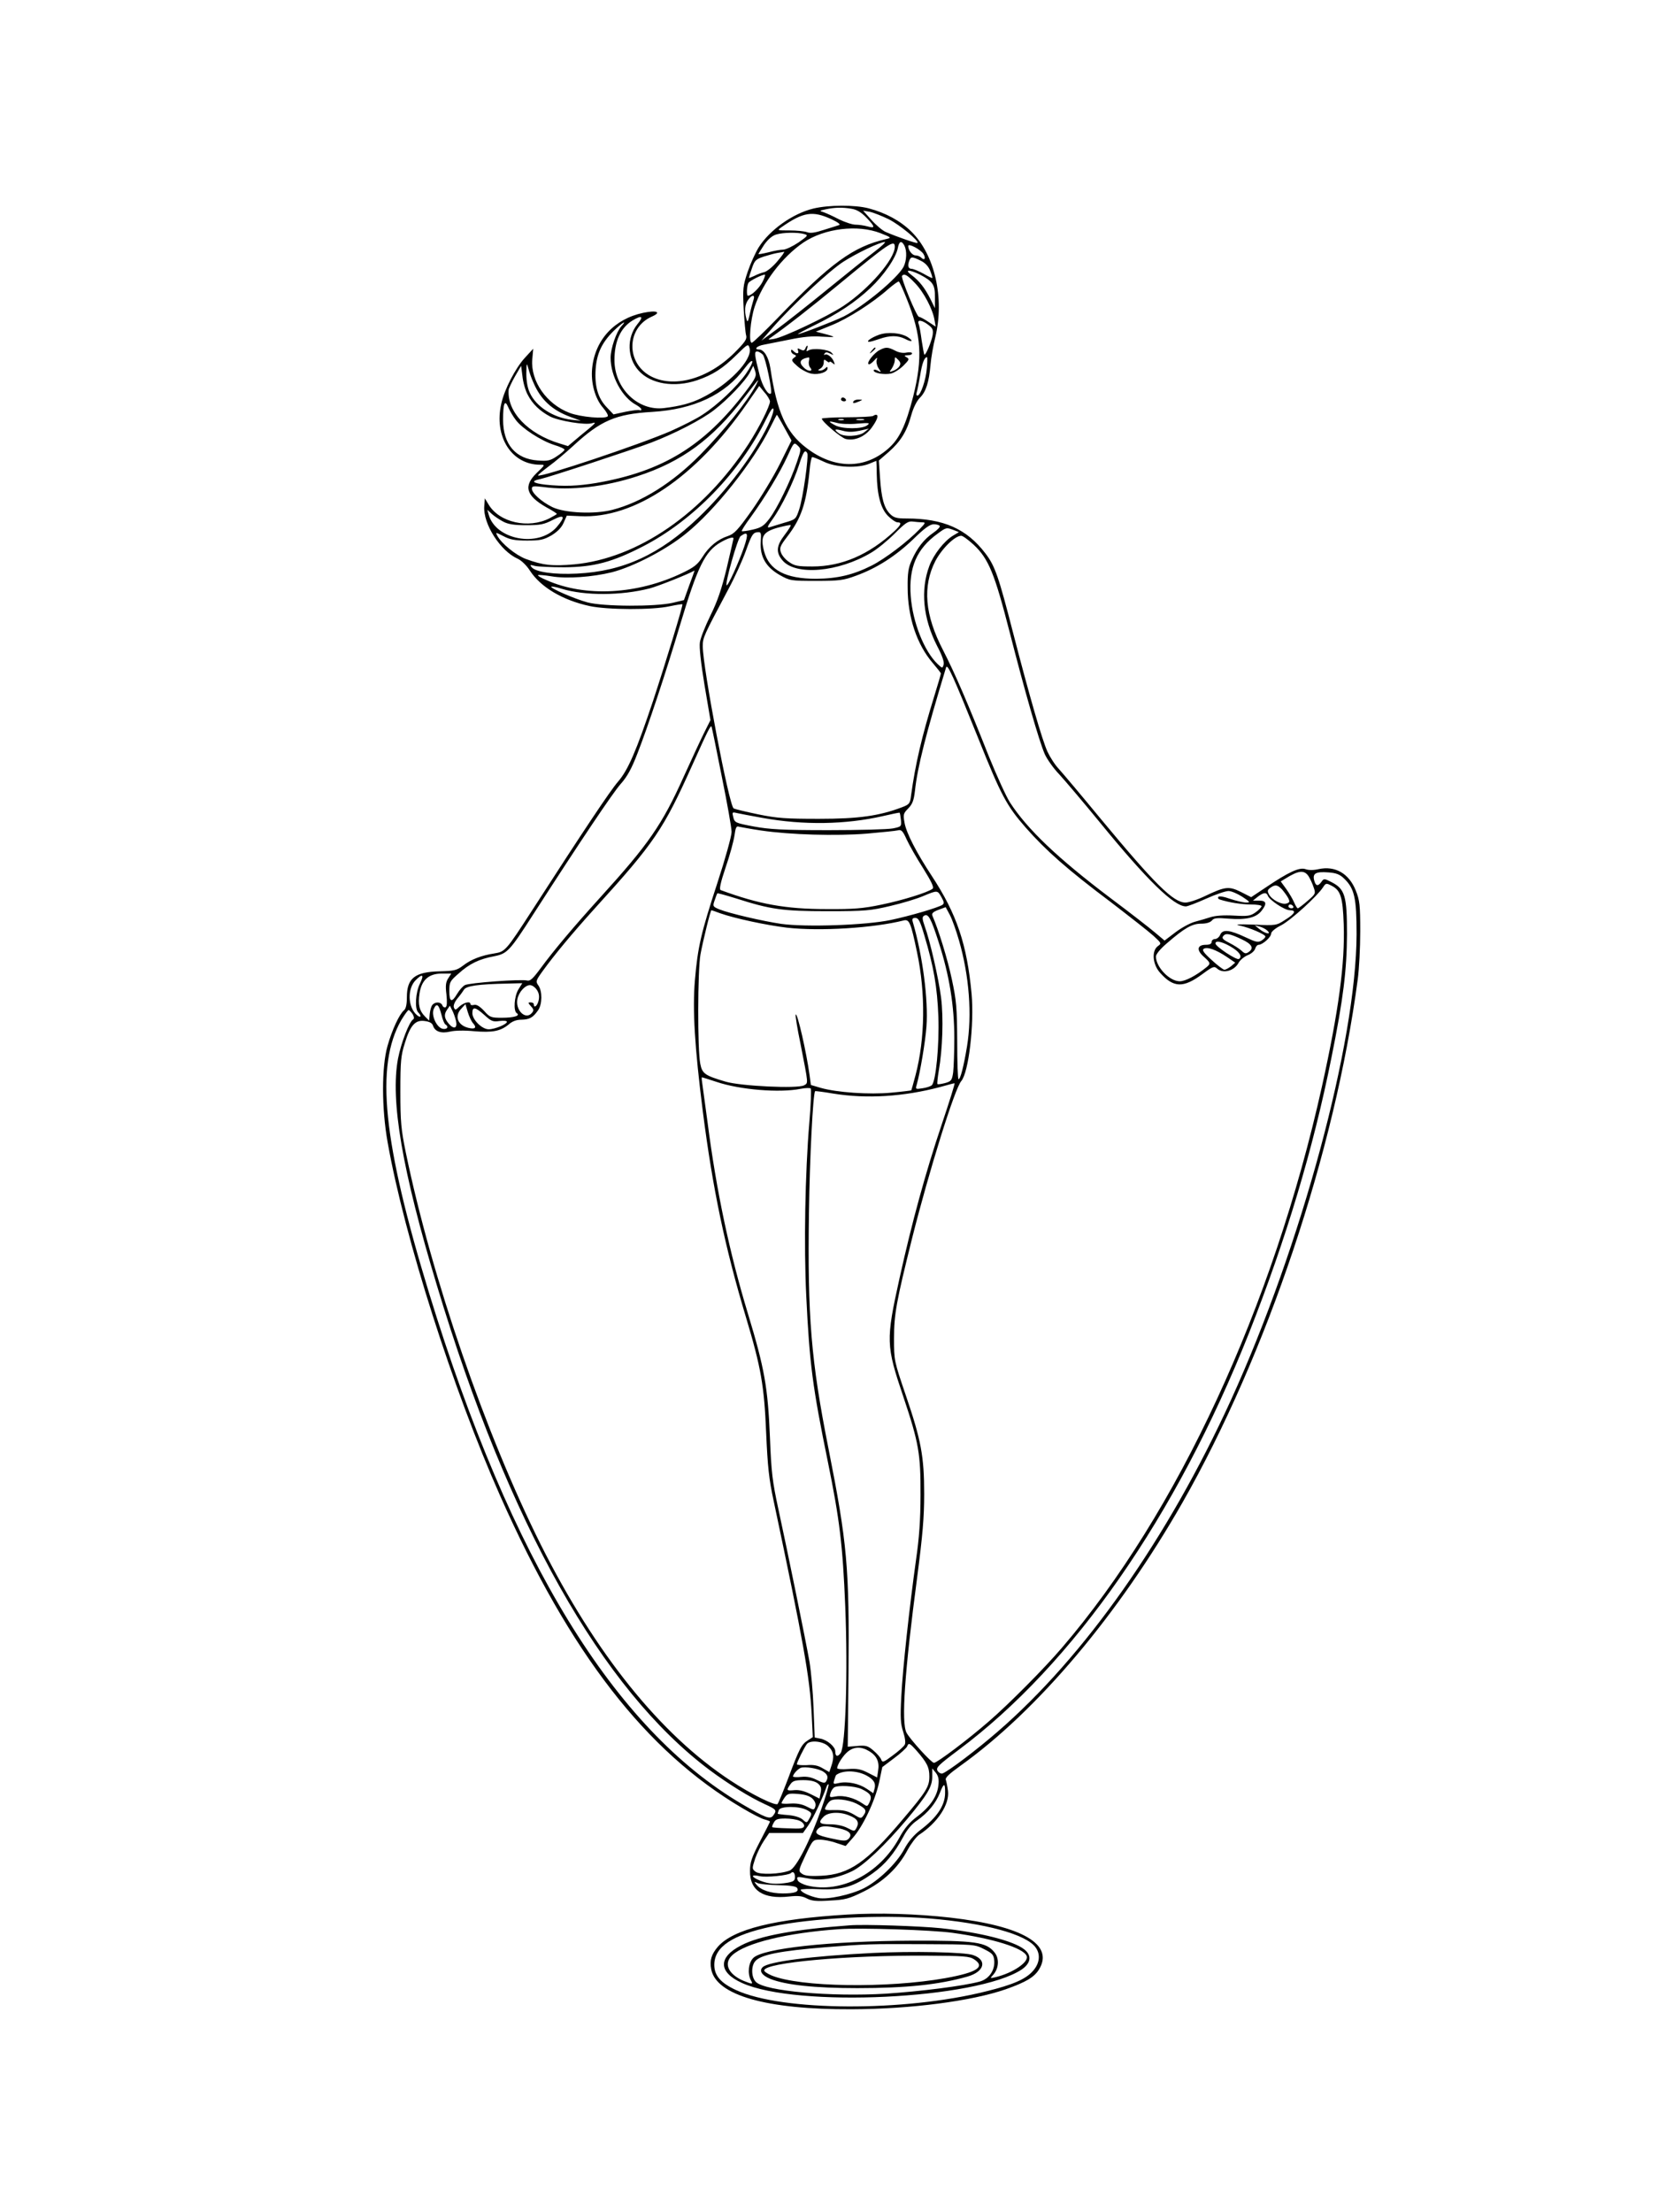<?xml version="1.0" standalone="no"?>
<!DOCTYPE svg PUBLIC "-//W3C//DTD SVG 20010904//EN"
 "http://www.w3.org/TR/2001/REC-SVG-20010904/DTD/svg10.dtd">
<svg version="1.0" xmlns="http://www.w3.org/2000/svg"
 width="864pt" height="1152pt" viewBox="0 0 864 1152"
 preserveAspectRatio="xMidYMid meet">

<g transform="translate(0,1152) scale(0.1,-0.1)"
fill="#000000" stroke="none">
<path d="M4236 10434 c-107 -26 -226 -110 -284 -201 -17 -27 -43 -84 -58 -128
-25 -74 -26 -88 -21 -195 4 -63 9 -125 13 -137 5 -19 -6 -35 -62 -91 -138
-137 -319 -186 -439 -119 -126 71 -121 250 9 308 53 23 28 35 -44 20 -151 -32
-251 -141 -266 -288 -8 -76 15 -160 58 -208 17 -20 27 -39 23 -43 -15 -15
-141 -4 -199 18 -120 46 -203 165 -194 278 l5 56 -45 -49 c-48 -53 -105 -163
-121 -236 -40 -172 53 -319 202 -319 27 0 27 0 -18 -43 -70 -68 -56 -118 51
-179 30 -16 54 -32 54 -34 0 -2 -17 -12 -38 -23 -110 -56 -261 -22 -317 71
l-20 33 -3 -41 c-7 -92 84 -234 175 -274 19 -9 46 -35 63 -62 56 -86 171 -154
311 -184 93 -20 328 -21 417 -1 34 7 64 12 66 10 4 -4 -86 -300 -153 -503 -87
-260 -130 -360 -182 -420 -43 -50 -177 -251 -448 -671 -136 -210 -140 -215
-197 -224 -66 -10 -121 -31 -162 -63 -33 -25 -46 -28 -121 -30 -131 -3 -172
-36 -172 -135 0 -37 -5 -60 -15 -68 -24 -20 -62 -101 -86 -186 -31 -109 -31
-325 1 -503 88 -496 340 -1286 586 -1840 365 -822 760 -1330 1260 -1625 50
-30 103 -57 118 -60 15 -4 27 -9 27 -11 0 -2 -23 -48 -52 -103 -43 -83 -52
-109 -52 -153 -2 -103 69 -149 204 -134 46 5 67 3 92 -10 25 -13 50 -16 121
-11 79 4 98 9 175 47 103 51 180 124 229 217 18 33 45 68 59 78 97 63 160 159
151 229 -3 23 -8 48 -11 57 -5 11 16 31 76 74 401 287 823 787 1156 1370 440
772 794 1826 913 2725 7 52 13 165 13 250 0 137 -3 162 -23 212 -35 89 -107
131 -194 112 -26 -6 -52 -6 -68 0 -32 11 -88 -15 -208 -96 l-75 -50 -53 27
c-63 31 -82 29 -187 -21 -39 -19 -85 -34 -102 -34 -63 0 -158 94 -444 439 -98
119 -195 234 -215 256 -21 22 -47 63 -60 91 -28 62 -93 287 -179 619 -75 292
-94 348 -144 413 -97 128 -219 182 -410 182 -53 0 -67 4 -87 24 -31 31 -45 82
-52 189 l-6 89 52 45 c61 54 94 106 117 192 11 39 29 74 45 90 32 32 47 81 55
171 3 36 14 101 25 144 49 204 -3 431 -126 551 -56 55 -133 97 -221 120 -72
19 -209 18 -288 -1z m198 -1 c27 -4 51 -18 78 -46 46 -48 48 -58 6 -46 -18 5
-46 9 -63 9 -16 0 -55 13 -86 28 -30 16 -66 32 -80 37 -23 7 -22 8 11 15 47
10 87 11 134 3z m195 -55 c57 -29 159 -113 149 -123 -4 -4 -102 30 -165 57
-17 7 -51 36 -75 63 l-43 48 35 -6 c19 -4 64 -22 99 -39z m-298 0 c32 -15 48
-27 39 -30 -8 -3 -44 -14 -79 -25 -46 -15 -71 -19 -88 -12 -14 5 -54 9 -91 9
-65 0 -66 0 -42 17 113 79 162 87 261 41z m254 -72 c58 -23 59 -24 30 -31
-171 -39 -288 -124 -565 -411 -69 -71 -129 -129 -135 -129 -17 0 -7 119 15
187 42 126 143 259 254 335 110 74 282 95 401 49z m-396 -5 c21 -6 19 -9 -31
-44 -30 -20 -66 -37 -79 -37 -14 0 -48 -6 -77 -14 -29 -7 -52 -11 -52 -9 0 2
14 24 30 49 20 28 42 47 63 53 37 11 112 12 146 2z m365 -92 c-37 -28 -147
-116 -245 -196 -98 -80 -215 -172 -261 -206 l-83 -61 61 70 c107 121 292 293
366 341 70 45 190 102 216 103 7 0 -17 -23 -54 -51z m156 32 c14 -28 12 -77
-4 -110 -32 -60 -206 -205 -312 -259 -46 -23 -224 -92 -238 -92 -5 0 32 20 83
45 125 61 214 120 294 195 70 66 133 157 143 209 7 36 19 40 34 12z m-50 -6
c0 -65 -135 -220 -267 -308 -83 -55 -312 -164 -363 -172 -31 -5 -33 -4 -16 7
74 51 216 162 356 278 259 214 290 235 290 195z m149 -37 c14 -23 6 -37 -11
-20 -7 7 -20 12 -30 12 -17 0 -38 27 -38 49 0 16 64 -18 79 -41z m-760 -38
c-23 -28 -54 -53 -68 -57 -14 -3 -38 -12 -53 -20 -16 -7 -28 -12 -28 -10 0 2
7 24 16 50 14 41 20 47 62 61 26 8 58 17 72 19 14 2 29 5 33 6 5 0 -11 -22
-34 -49z m745 3 c23 -11 40 -28 50 -52 8 -20 13 -37 11 -39 -1 -1 -22 9 -46
23 -24 13 -52 25 -61 25 -18 0 -23 16 -12 44 8 20 15 20 58 -1z m-3 -73 c67
-35 79 -53 78 -117 l0 -58 -23 47 c-30 59 -58 95 -98 125 -41 30 -14 31 43 3z
m-820 -38 c-17 -33 -58 -72 -76 -72 -8 0 -6 53 3 67 7 11 68 42 85 43 4 0 -1
-17 -12 -38z m794 -6 c46 -47 93 -137 102 -193 l6 -34 -38 25 c-21 14 -43 26
-49 26 -12 0 -97 206 -88 214 12 13 27 4 67 -38z m-42 -84 c76 -189 83 -305
33 -506 -39 -152 -72 -222 -131 -273 -123 -108 -282 -106 -426 5 -105 80 -153
186 -187 415 -9 57 -33 97 -59 97 -29 0 -11 19 25 25 20 4 82 16 136 27 67 14
120 19 163 15 34 -2 63 -3 63 -1 0 2 -20 9 -45 15 l-46 12 81 33 c87 35 215
117 295 188 28 24 53 42 56 40 4 -2 23 -44 42 -92z m-799 -4 c-4 -13 -13 -45
-19 -73 -10 -43 -12 -46 -18 -25 -11 41 -8 74 9 98 20 29 38 29 28 0z m-605
-127 c-56 -70 -53 -175 7 -241 63 -70 186 -90 305 -50 81 28 132 60 205 132
60 59 61 59 68 34 15 -60 -110 -190 -249 -258 -56 -28 -113 -43 -196 -53 -136
-17 -259 102 -259 250 0 98 32 168 94 206 50 30 60 22 25 -20z m1516 -3 c23
-17 26 -27 22 -54 -6 -34 -37 -107 -43 -101 -2 2 -8 35 -14 74 -5 38 -12 78
-16 87 -9 23 18 20 51 -6z m-1599 -7 c-26 -29 -56 -116 -56 -164 0 -96 60
-207 134 -246 14 -8 26 -18 26 -23 0 -5 -4 -7 -8 -4 -5 3 -37 -1 -73 -8 l-64
-14 -36 38 c-45 47 -63 109 -57 198 6 81 32 137 93 198 44 43 75 62 41 25z
m737 -148 c14 -17 51 -192 42 -202 -13 -12 -44 37 -58 92 -28 109 -30 127 -14
127 7 0 21 -8 30 -17z m854 -70 c-5 -63 -33 -143 -49 -143 -6 0 -7 7 -4 16 3
9 11 48 18 88 10 64 22 96 36 96 2 0 2 -26 -1 -57z m-942 -29 c-46 -66 -149
-164 -227 -214 -31 -21 -105 -58 -163 -84 -160 -70 -680 -244 -693 -232 -2 2
23 23 55 47 32 23 90 72 128 107 143 132 222 166 411 177 217 13 380 89 482
227 49 65 55 41 7 -28z m-1108 -44 c38 -91 99 -147 196 -182 l52 -19 -48 5
c-96 11 -186 69 -218 141 -12 25 -18 62 -18 100 1 57 2 58 11 25 5 -19 16 -51
25 -70z m-29 -65 c25 -49 64 -86 117 -114 45 -23 184 -46 218 -35 27 8 23 3
-62 -66 l-63 -53 -42 13 c-166 50 -276 165 -267 280 1 8 16 40 33 70 l32 55 7
-55 c3 -30 15 -73 27 -95z m1136 17 c-217 -285 -433 -417 -778 -477 -96 -16
-168 -19 -265 -9 -67 8 -79 19 -28 29 46 10 475 151 578 190 125 48 262 119
327 169 73 56 164 152 187 196 l18 35 10 -28 c8 -25 3 -36 -49 -105z m55 36
c-43 -84 -170 -242 -292 -366 -145 -147 -306 -248 -458 -287 -92 -24 -247 -17
-312 14 -57 28 -107 73 -107 96 0 14 7 15 58 9 144 -20 323 1 491 56 232 75
394 195 556 408 39 51 71 92 73 92 1 0 -3 -10 -9 -22z m71 -88 c0 -24 -56
-136 -113 -224 -234 -359 -576 -594 -907 -625 -113 -10 -162 -5 -251 28 -53
20 -127 80 -149 121 -10 19 -9 19 32 -2 34 -18 59 -23 123 -23 69 0 86 4 127
27 31 19 52 40 63 65 l17 38 69 -3 c283 -14 603 202 870 587 l63 91 27 -33
c16 -17 28 -39 29 -47z m-1323 -98 c33 -44 131 -107 199 -129 30 -9 54 -20 54
-25 0 -4 -18 -20 -40 -34 -34 -23 -48 -26 -99 -22 -116 8 -181 84 -181 212 0
87 9 108 27 65 8 -18 25 -48 40 -67z m1314 -24 c-74 -154 -216 -343 -364 -484
-200 -191 -390 -279 -632 -291 -119 -6 -215 8 -236 33 -11 13 -9 14 17 7 16
-4 85 -7 154 -7 153 1 250 27 409 109 262 135 506 387 641 662 23 47 36 65 38
52 2 -10 -10 -47 -27 -81z m84 -15 l37 -67 -60 -121 c-33 -66 -99 -175 -146
-242 -73 -103 -92 -123 -124 -134 -53 -17 -100 -55 -134 -110 -25 -39 -43 -53
-103 -82 -234 -113 -507 -128 -709 -38 -27 11 -47 23 -44 26 2 2 33 0 69 -6
80 -14 214 -4 316 21 112 29 282 117 385 201 151 121 353 376 439 552 18 37
34 67 35 67 1 0 19 -30 39 -67z m65 -180 c-32 -96 -102 -240 -143 -294 -29
-38 -43 -47 -87 -57 -29 -7 -55 -10 -57 -8 -2 2 18 35 46 72 76 105 152 231
191 316 34 75 35 76 54 58 19 -18 19 -20 -4 -87z m54 48 c9 -14 -22 -236 -42
-294 -17 -51 -18 -52 -77 -69 -33 -10 -68 -21 -78 -24 -14 -4 -9 7 17 43 47
65 108 191 137 281 22 69 31 83 43 63z m88 -46 c63 -30 176 -34 235 -10 19 8
36 15 37 15 0 0 2 -31 2 -68 2 -111 21 -181 59 -219 18 -18 40 -33 49 -33 24
0 19 -13 -16 -46 -133 -123 -274 -184 -428 -184 -74 0 -92 3 -120 23 -19 12
-38 35 -43 50 -8 24 -4 34 31 80 75 97 101 174 118 345 3 39 10 72 14 72 5 0
32 -11 62 -25z m-1672 -311 c26 -14 57 -19 120 -19 74 0 93 4 138 27 62 32 69
19 21 -37 -95 -108 -317 -67 -354 65 l-7 25 23 -21 c13 -12 40 -30 59 -40z
m2183 -4 c19 0 17 -4 -14 -36 -61 -64 -180 -154 -249 -189 -97 -49 -179 -68
-290 -69 -159 0 -245 45 -271 144 -20 76 -6 100 71 122 35 9 66 16 68 13 2 -2
-12 -25 -32 -51 -43 -56 -46 -91 -11 -132 68 -81 291 -62 462 40 31 18 86 63
122 99 56 56 70 66 95 63 16 -2 38 -4 49 -4z m91 -19 c3 -5 -12 -21 -34 -36
-48 -33 -84 -79 -112 -143 -17 -37 -22 -67 -21 -142 0 -153 48 -297 131 -393
23 -27 42 -51 42 -54 0 -4 -15 -56 -34 -117 -66 -213 -99 -356 -121 -517 -5
-44 -9 -48 -48 -63 -119 -45 -225 -60 -432 -60 -171 0 -217 3 -315 23 -63 13
-121 27 -129 31 -24 13 -161 734 -161 844 0 47 3 52 134 299 32 59 73 149 91
200 28 78 36 92 56 95 23 3 24 0 21 -50 -5 -77 27 -131 98 -172 54 -30 57 -31
190 -31 121 0 143 3 208 27 108 39 206 102 297 189 59 58 87 78 107 79 15 0
29 -4 32 -9z m72 -21 l28 -11 -30 -18 c-47 -28 -102 -99 -124 -158 -47 -125
-33 -273 40 -416 27 -51 39 -86 34 -99 -6 -19 -6 -19 -30 3 -71 67 -131 219
-141 355 -11 149 31 246 140 325 45 33 46 33 83 19z m-1091 -89 c-26 -76 -84
-205 -91 -199 -9 10 57 244 73 256 38 27 42 14 18 -57z m1196 12 c78 -73 109
-150 188 -458 77 -301 152 -563 182 -632 11 -25 45 -74 77 -107 31 -34 127
-147 212 -251 245 -300 384 -435 446 -435 9 0 56 18 105 40 49 22 101 40 117
40 15 0 47 -14 72 -30 41 -27 43 -30 19 -30 -14 0 -51 9 -82 19 -33 12 -59 16
-62 10 -4 -5 0 -11 7 -13 50 -16 115 -26 162 -26 31 0 56 -4 56 -9 0 -5 -14
-20 -31 -32 -27 -19 -40 -21 -112 -17 -53 3 -96 0 -122 -8 -22 -7 -59 -18 -82
-24 -23 -6 -68 -30 -100 -54 l-58 -44 -50 42 c-27 23 -131 104 -230 178 -277
209 -435 360 -525 499 -20 31 -69 139 -110 240 -111 280 -175 429 -239 554
-95 183 -107 331 -40 463 34 65 102 132 135 132 8 0 37 -21 65 -47z m-1251 33
c0 -2 -16 -71 -35 -153 -27 -111 -48 -173 -85 -248 -27 -55 -52 -118 -55 -140
-4 -25 5 -106 24 -222 l31 -183 -31 -62 c-17 -34 -66 -139 -109 -234 -112
-249 -183 -351 -431 -624 -144 -159 -245 -279 -314 -373 -40 -54 -54 -67 -70
-63 -31 8 -303 -12 -324 -24 -10 -5 -28 -25 -40 -45 -28 -48 -41 -44 -41 14 0
46 3 52 48 91 56 51 108 76 184 90 70 14 81 25 208 223 246 382 410 626 452
674 34 38 57 79 88 160 52 132 150 427 220 663 93 311 132 390 215 437 37 21
65 29 65 19z m-230 -243 l-28 -78 -58 -14 c-90 -21 -362 -20 -444 2 -67 18
-196 74 -189 82 3 2 27 -2 54 -11 123 -37 310 -36 459 2 45 12 203 75 233 93
1 1 -11 -34 -27 -76z m1506 -801 c118 -295 147 -349 247 -463 106 -120 216
-217 441 -386 99 -76 200 -155 224 -177 41 -38 42 -39 22 -53 -33 -24 -28 -94
11 -138 70 -79 121 -81 219 -9 57 42 63 44 79 30 31 -28 89 -12 112 31 7 13
28 31 47 39 19 7 36 23 39 34 3 11 11 20 18 20 20 0 65 40 65 58 0 10 21 28
53 44 51 27 186 150 217 197 15 23 17 23 46 8 46 -24 57 -58 62 -200 7 -204
-26 -448 -113 -843 -255 -1148 -752 -2222 -1354 -2924 -91 -107 -279 -296
-381 -384 -109 -95 -270 -216 -286 -216 -13 0 -125 123 -143 157 -28 54 -10
314 56 813 28 216 36 308 36 430 0 196 -16 281 -96 515 -61 180 -61 180 -61
295 0 127 12 192 95 525 88 349 221 776 255 815 39 46 68 295 54 454 -24 258
-77 416 -207 614 -81 123 -132 223 -142 276 -8 44 -7 50 19 76 22 23 29 41 35
92 13 123 57 296 162 642 7 23 37 -44 169 -372z m-1337 -196 c28 -137 51 -267
51 -288 0 -22 -33 -141 -74 -266 -85 -260 -102 -332 -117 -507 -13 -154 -1
-349 41 -681 52 -408 116 -711 225 -1074 78 -260 95 -356 105 -600 8 -178 14
-240 40 -360 155 -733 187 -914 197 -1105 l6 -121 -26 -17 c-33 -21 -44 -42
-102 -197 -26 -69 -51 -129 -55 -134 -11 -12 -139 51 -246 122 -365 240 -703
661 -987 1227 -289 579 -569 1391 -704 2045 -24 118 -28 158 -28 315 0 160 3
188 23 252 29 95 55 123 104 116 25 -3 39 -11 43 -24 10 -31 42 -42 89 -31 25
6 74 7 125 2 96 -8 137 0 180 35 19 17 41 25 67 25 42 1 60 11 87 50 21 31 22
98 1 128 -15 21 -14 25 22 75 60 83 151 193 272 327 312 343 357 411 508 747
80 178 96 211 100 198 2 -5 26 -122 53 -259z m211 -215 c215 -39 434 -35 627
9 47 11 87 19 88 18 2 -2 5 -19 7 -38 3 -34 2 -35 -42 -44 -25 -5 -175 -9
-335 -9 -240 0 -307 4 -389 19 -95 18 -100 20 -107 48 -7 27 -6 28 19 22 15
-3 74 -15 132 -25z m-5 -66 c150 -22 389 -29 550 -16 77 7 150 14 161 17 18 5
26 -3 46 -48 14 -30 52 -97 86 -150 44 -71 57 -99 49 -106 -24 -19 -155 -60
-267 -83 -95 -20 -144 -24 -285 -23 -213 0 -352 25 -552 99 -8 3 -1 38 26 118
22 63 42 138 46 166 6 42 10 51 23 46 10 -2 62 -12 117 -20z m2850 -238 c8
-13 20 -38 26 -57 12 -33 11 -35 -32 -72 -24 -21 -47 -38 -50 -38 -4 0 -12 14
-19 30 -7 17 -26 49 -41 70 l-29 40 23 14 c70 44 99 47 122 13z m185 -12 c54
-52 65 -100 65 -290 -2 -564 -287 -1619 -654 -2425 -329 -720 -763 -1337
-1217 -1729 -107 -93 -254 -204 -285 -216 -8 -3 -19 3 -26 13 -10 17 2 29 110
110 597 446 1133 1216 1512 2171 193 489 334 958 429 1433 62 307 80 456 81
643 0 199 -10 235 -80 271 -39 20 -40 20 -53 2 -18 -25 -30 -23 -38 8 -9 36 9
46 74 41 41 -3 59 -10 82 -32z m-323 -57 c11 -13 26 -33 32 -45 9 -18 8 -23
-9 -28 -24 -8 -76 19 -91 47 -10 18 -8 24 7 35 25 18 37 16 61 -9z m-1774 -40
c14 -25 15 -33 5 -40 -24 -15 -166 -57 -270 -79 -128 -27 -442 -38 -570 -20
-95 14 -272 55 -323 76 -33 14 -34 16 -23 47 6 18 12 34 14 36 1 2 44 -10 96
-26 181 -58 243 -67 478 -67 197 0 224 3 326 27 61 14 137 37 170 51 77 32 76
32 97 -5z m1700 7 c9 -23 88 -75 114 -75 36 0 28 -18 -24 -50 -46 -30 -48 -30
-162 -25 -84 3 -104 1 -74 -5 52 -11 133 -46 133 -57 0 -5 -9 -14 -20 -21 -18
-11 -30 -8 -83 17 -83 39 -119 43 -132 14 -5 -13 -18 -23 -27 -23 -10 0 -18
-7 -18 -15 0 -10 -10 -15 -30 -15 -45 0 -50 -27 -12 -61 37 -33 38 -37 15 -56
-54 -44 -110 -73 -139 -73 -53 0 -124 74 -124 129 0 12 23 40 56 68 92 80 132
103 179 103 27 0 47 6 56 16 11 14 26 15 89 10 90 -7 142 5 170 41 29 37 26
53 -12 53 l-33 0 25 20 c30 23 46 25 53 5z m132 -55 c3 -5 -1 -10 -9 -10 -9 0
-16 5 -16 10 0 6 4 10 9 10 6 0 13 -4 16 -10z m-1741 -176 c54 -186 69 -389
42 -554 -17 -102 -34 -170 -44 -170 -4 0 -7 89 -7 197 -1 176 -4 212 -28 324
-22 104 -69 257 -101 330 -5 12 2 20 31 31 l38 14 22 -41 c12 -23 33 -82 47
-131z m-1243 140 c77 -27 240 -62 349 -75 170 -19 449 -2 607 38 29 7 37 -13
69 -167 45 -213 42 -448 -8 -639 -11 -42 -21 -77 -22 -79 -2 -1 -49 -7 -104
-12 -114 -11 -284 1 -368 25 l-51 15 -7 52 c-16 118 -63 324 -72 315 -3 -3 8
-72 25 -153 42 -215 41 -203 18 -216 -34 -18 -328 -4 -407 19 -109 32 -123 42
-133 93 -15 74 -14 485 1 570 13 70 52 230 57 230 2 0 22 -7 46 -16z m1138
-152 c55 -170 81 -330 81 -497 0 -73 -3 -153 -6 -179 -6 -42 -10 -47 -42 -56
-20 -5 -38 -8 -40 -5 -2 2 1 33 7 69 20 113 25 277 12 381 -13 100 -57 295
-86 374 -12 35 -13 46 -3 52 22 14 36 -11 77 -139z m-76 40 c50 -167 68 -271
74 -427 5 -150 -13 -335 -34 -356 -6 -6 -27 -13 -48 -16 -37 -6 -38 -5 -31 18
18 63 45 223 51 304 10 138 -20 369 -71 543 -5 17 -2 22 13 22 16 0 25 -16 46
-88z m1787 22 c24 -23 -10 -17 -40 7 l-25 20 25 -6 c14 -4 32 -13 40 -21z
m-132 -46 c51 -24 63 -45 37 -64 -16 -12 -22 -11 -39 5 -12 11 -40 29 -64 41
-35 18 -40 25 -31 36 13 16 32 13 97 -18z m-45 -46 c35 -23 47 -45 29 -56 -12
-7 -122 65 -122 81 0 19 44 7 93 -25z m-34 -45 l44 -30 -22 -19 c-13 -10 -28
-18 -35 -18 -6 1 -36 23 -66 51 -42 38 -51 52 -41 58 18 12 65 -5 120 -42z
m-4055 -112 c-12 -19 -15 -37 -9 -84 4 -39 3 -61 -4 -66 -6 -3 -14 1 -17 9 -7
19 -37 21 -52 3 -6 -6 -12 -28 -14 -47 l-3 -35 -22 22 c-29 29 -37 62 -28 120
10 69 48 103 114 103 l51 0 -16 -25z m-147 -27 c-23 -46 -28 -131 -9 -150 20
-20 13 -32 -8 -13 -47 42 -49 137 -5 181 36 36 45 29 22 -18z m513 -30 c-22
-36 -27 -112 -9 -124 21 -13 -14 -24 -77 -24 -57 0 -63 2 -93 36 -23 24 -39
34 -52 31 -10 -3 -19 -1 -19 4 0 17 -33 9 -57 -12 -20 -20 -23 -20 -29 -6 -4
10 3 28 17 46 13 15 29 37 35 47 12 20 74 29 226 32 l78 2 -20 -32z m96 -3
c11 -16 14 -34 9 -55 -6 -28 -25 -43 -25 -20 0 6 -7 10 -17 10 -14 0 -14 -2 2
-20 15 -16 16 -22 5 -35 -33 -39 -88 15 -75 74 8 36 40 71 65 71 11 0 27 -11
36 -25z m-497 -129 c6 -25 15 -48 21 -51 18 -11 10 -26 -12 -23 -33 4 -64 71
-49 104 15 33 26 24 40 -30z m165 -45 c20 -22 11 -32 -23 -24 -57 13 -76 61
-39 100 l22 24 12 -41 c7 -23 19 -49 28 -59z m-89 12 c8 -38 -11 -45 -37 -15
-24 28 -27 48 -11 72 l16 23 12 -24 c7 -13 16 -39 20 -56z m148 31 c35 -32 44
-36 78 -31 22 3 39 1 39 -4 0 -13 -63 -39 -95 -39 -35 0 -85 50 -85 84 0 35
15 33 63 -10z m-374 5 c8 -15 9 -24 2 -28 -20 -13 -62 -121 -78 -203 -41 -217
21 -582 203 -1184 373 -1239 858 -2100 1419 -2521 98 -73 211 -143 288 -178
61 -28 64 -32 44 -59 -16 -22 -38 -14 -164 60 -664 391 -1201 1268 -1628 2659
-241 787 -282 1185 -145 1423 17 28 34 52 38 52 4 0 13 -10 21 -21z m1583
-353 c121 -41 328 -58 438 -36 25 5 48 5 52 2 4 -4 1 -84 -7 -177 -22 -263
-29 -641 -16 -905 17 -353 33 -474 112 -860 62 -304 78 -437 91 -755 14 -343
2 -727 -24 -764 -16 -22 -28 -18 -28 9 0 24 -41 59 -77 66 l-30 6 -6 151 c-3
84 -13 193 -21 242 -19 109 -115 579 -163 800 -30 139 -36 187 -43 365 -11
267 -28 362 -115 650 -95 313 -164 637 -210 995 -14 104 -27 200 -29 213 -2
12 -2 22 0 22 2 0 36 -11 76 -24z m1172 -223 c-83 -246 -154 -505 -219 -798
-72 -326 -71 -350 20 -620 80 -238 90 -297 89 -510 0 -128 -7 -225 -23 -335
-35 -251 -70 -571 -77 -714 -6 -111 -4 -143 10 -185 10 -31 13 -58 8 -66 -4
-9 -32 -34 -62 -56 -49 -37 -55 -39 -61 -21 -4 10 -22 31 -40 46 -29 25 -40
28 -84 24 l-50 -4 4 382 c5 550 -7 679 -104 1169 -91 459 -110 686 -102 1232
4 287 21 615 32 631 1 1 44 -4 96 -13 174 -28 364 -16 554 34 39 11 73 20 76
20 4 1 -27 -97 -67 -216z m-589 -3238 c27 -26 31 -55 14 -103 l-10 -30 -35 20
c-25 15 -47 19 -84 16 -27 -1 -50 1 -50 5 0 10 39 88 52 105 18 22 86 15 113
-13z m458 -21 c55 -63 67 -87 67 -135 0 -53 -15 -78 -140 -225 -187 -222 -277
-285 -423 -292 -61 -3 -87 0 -101 11 -19 14 -18 17 19 96 38 80 39 81 75 81
20 0 58 -7 85 -17 l49 -16 37 42 c53 59 116 193 137 288 l17 81 61 46 c34 25
64 53 68 61 8 21 13 19 49 -21z m-245 -4 c39 -24 53 -56 45 -102 l-5 -34 -47
24 c-37 19 -57 23 -103 20 -32 -3 -58 0 -58 4 0 19 31 67 56 87 33 26 70 27
112 1z m-240 -106 c23 -15 27 -30 14 -51 -6 -10 -17 -8 -48 8 -28 14 -51 19
-81 16 -24 -3 -43 -1 -43 2 0 12 24 38 40 45 23 8 92 -3 118 -20z m599 -72
c-6 -56 -44 -112 -111 -162 -41 -31 -66 -61 -94 -113 -102 -185 -304 -289
-477 -246 -24 6 -46 18 -50 26 -8 22 -6 22 54 11 67 -14 152 1 229 38 61 30
173 136 287 272 105 126 130 168 130 219 l0 44 19 -23 c13 -17 17 -34 13 -66z
m-376 53 c38 -20 51 -40 44 -68 l-7 -25 -34 23 c-40 27 -100 40 -145 30 -29
-7 -31 -6 -24 16 4 13 8 24 9 25 32 26 105 26 157 -1z m-252 -42 c17 -14 20
-25 15 -49 l-6 -30 -46 23 c-32 16 -59 23 -84 21 -43 -4 -44 -2 -22 30 12 18
25 22 68 22 36 0 61 -6 75 -17z m20 -129 c-60 -170 -132 -312 -167 -325 -50
-19 -155 -23 -177 -6 -19 15 -19 16 -2 69 10 29 31 71 46 93 l27 40 88 0 88 0
28 40 c24 34 73 138 94 199 3 10 9 17 11 14 3 -3 -13 -59 -36 -124z m643 77
c-1 -64 -43 -126 -129 -191 -35 -27 -62 -59 -84 -100 -39 -73 -133 -164 -210
-203 -68 -34 -188 -60 -237 -51 -43 8 -92 31 -92 43 0 4 44 6 98 3 118 -5 179
13 276 82 66 47 113 103 162 194 17 33 44 65 70 82 57 40 98 90 119 144 21 54
28 53 27 -3z m-436 23 c48 -23 57 -37 43 -68 -12 -25 -12 -25 -38 -7 -40 28
-99 44 -138 36 -33 -6 -34 -5 -28 17 4 13 13 26 19 30 20 13 107 8 142 -8z
m-254 -51 c13 -14 18 -27 14 -41 -7 -19 -7 -19 -44 0 -25 13 -52 18 -85 16
-26 -2 -47 -1 -47 2 0 3 7 16 16 29 15 21 23 23 71 19 37 -3 61 -11 75 -25z
m228 -25 c50 -26 56 -36 37 -62 -12 -17 -15 -17 -52 6 -30 17 -54 23 -97 22
-55 -1 -57 0 -46 20 6 12 16 24 22 28 22 15 93 7 136 -14z m-259 -33 c26 -14
28 -18 18 -38 -17 -32 -17 -32 -39 -12 -13 11 -41 20 -75 23 -30 2 -55 6 -55
7 0 2 3 10 6 19 8 21 104 22 145 1z m224 -30 c41 -16 51 -35 36 -63 -11 -20
-11 -20 -48 -1 -23 12 -58 19 -90 19 -57 0 -64 9 -33 40 24 24 85 27 135 5z
m-260 -27 c15 -7 24 -18 23 -27 -3 -13 -17 -15 -83 -12 -44 1 -81 4 -83 6 -2
2 1 13 8 24 9 17 20 21 60 21 27 0 61 -5 75 -12z m205 -39 c54 -12 72 -31 49
-55 -13 -12 -25 -12 -92 3 -75 16 -89 27 -65 51 15 15 42 15 108 1z m-230
-253 c0 -19 -6 -24 -37 -30 -61 -10 -100 -7 -143 10 -50 20 -52 35 -4 24 33
-8 151 4 163 16 11 11 21 2 21 -20z m-86 -43 c61 -1 91 -6 97 -14 12 -20 -10
-29 -74 -29 -63 0 -114 17 -137 45 -14 17 -13 18 5 9 11 -5 60 -10 109 -11z"/>
<path d="M4576 9776 c-40 -15 -69 -36 -49 -36 6 0 30 7 53 15 54 19 97 19 134
0 36 -19 46 -12 14 9 -35 23 -106 29 -152 12z"/>
<path d="M4194 9705 c-5 -11 -11 -12 -25 -5 -15 8 -17 7 -13 -5 7 -18 -7 -20
-24 -3 -9 9 -12 9 -12 0 0 -7 7 -15 15 -18 14 -6 14 -8 -1 -18 -14 -11 -12
-16 20 -44 19 -17 52 -34 72 -38 38 -7 84 8 84 28 0 9 -3 9 -12 0 -7 -7 -19
-12 -27 -12 -13 1 -13 2 2 11 9 5 17 19 17 31 0 17 2 18 15 8 8 -7 15 -9 15
-5 0 4 7 2 15 -5 13 -11 14 -10 8 6 -9 24 -35 44 -47 37 -5 -4 -6 -1 -2 5 5 9
13 9 29 1 20 -10 21 -10 7 5 -17 17 -98 25 -120 11 -10 -6 -12 -4 -7 8 3 10 4
17 1 17 -2 0 -7 -7 -10 -15z m19 -65 c-3 -11 0 -27 7 -35 18 -21 -13 -21 -34
1 -28 27 -20 45 26 53 3 0 4 -8 1 -19z"/>
<path d="M4539 9693 c-13 -16 -12 -17 4 -4 16 13 21 21 13 21 -2 0 -10 -8 -17
-17z"/>
<path d="M4581 9697 c-28 -14 -68 -64 -58 -73 4 -4 16 4 28 17 17 19 20 20 15
5 -4 -10 1 -30 9 -43 16 -24 16 -24 -4 -13 -12 6 -21 7 -21 1 0 -14 55 -24 91
-16 16 4 45 22 64 41 30 30 32 35 17 43 -15 9 -14 10 6 11 12 0 22 4 22 10 0
5 -13 7 -29 4 -17 -4 -41 0 -59 10 -37 19 -49 20 -81 3z m103 -84 c-5 -9 -20
-20 -32 -24 -22 -8 -22 -8 -7 13 8 13 15 31 15 42 0 19 1 19 17 3 13 -13 15
-22 7 -34z"/>
<path d="M4380 9440 c0 -5 7 -10 16 -10 8 0 12 5 9 10 -3 6 -10 10 -16 10 -5
0 -9 -4 -9 -10z"/>
<path d="M4445 9430 c-7 -12 2 -12 30 0 19 8 19 9 -2 9 -12 1 -25 -3 -28 -9z"/>
<path d="M4547 9354 c-3 -3 -65 -7 -136 -7 -72 0 -131 -4 -131 -7 0 -15 100
-100 125 -106 46 -11 100 12 134 58 30 41 39 68 23 68 -5 0 -11 -3 -15 -6z
m-154 -21 c-7 -2 -19 -2 -25 0 -7 3 -2 5 12 5 14 0 19 -2 13 -5z m105 0 c-10
-2 -26 -2 -35 0 -10 3 -2 5 17 5 19 0 27 -2 18 -5z m-33 -19 c63 5 68 4 51 -9
-26 -20 -128 -20 -166 0 -40 21 -38 25 8 13 20 -6 68 -8 107 -4z m12 -37 l48
11 -24 -19 c-27 -22 -107 -26 -133 -5 -28 21 -21 24 21 13 28 -8 54 -7 88 0z"/>
<path d="M4412 1550 c-379 -23 -592 -76 -673 -167 -34 -40 -44 -71 -35 -118
26 -135 287 -210 731 -208 309 1 624 42 803 104 107 38 148 63 173 103 80 130
-86 227 -461 270 -177 20 -373 26 -538 16z m425 -20 c293 -24 509 -83 557
-152 26 -36 20 -83 -14 -121 -37 -43 -103 -72 -245 -107 -427 -107 -1059 -104
-1300 6 -81 37 -115 76 -115 132 0 94 93 156 300 200 206 44 562 62 817 42z"/>
<path d="M4425 1494 c-285 -21 -468 -54 -564 -104 -122 -62 -121 -140 3 -196
286 -130 1223 -85 1457 70 48 33 54 73 13 105 -56 44 -228 88 -434 110 -107
11 -399 21 -475 15z m535 -39 c210 -29 371 -79 387 -121 12 -31 -71 -88 -162
-110 -30 -7 -30 -7 -12 13 29 33 32 84 7 115 -43 55 -100 63 -430 62 -430 -2
-777 -40 -827 -90 -25 -25 -31 -80 -13 -115 13 -23 10 -23 -38 -4 -79 34 -105
90 -59 133 68 64 286 117 557 136 114 8 479 -4 590 -19z m165 -85 c44 -22 50
-29 53 -60 4 -51 -28 -96 -76 -109 -85 -23 -306 -51 -489 -63 -287 -17 -628
13 -676 61 -25 24 -26 84 -3 109 29 33 129 53 366 72 217 17 223 17 505 16
267 -1 271 -1 320 -26z"/>
<path d="M4545 1350 c-318 -16 -544 -45 -573 -74 -20 -19 -4 -43 40 -61 80
-32 233 -48 453 -48 256 0 426 18 573 60 89 25 105 86 30 112 -43 16 -322 21
-523 11z m528 -33 c60 -39 17 -68 -149 -98 -303 -54 -760 -47 -906 14 -21 9
-38 20 -38 26 0 41 435 80 850 77 188 -1 219 -3 243 -19z"/>
</g>
</svg>
